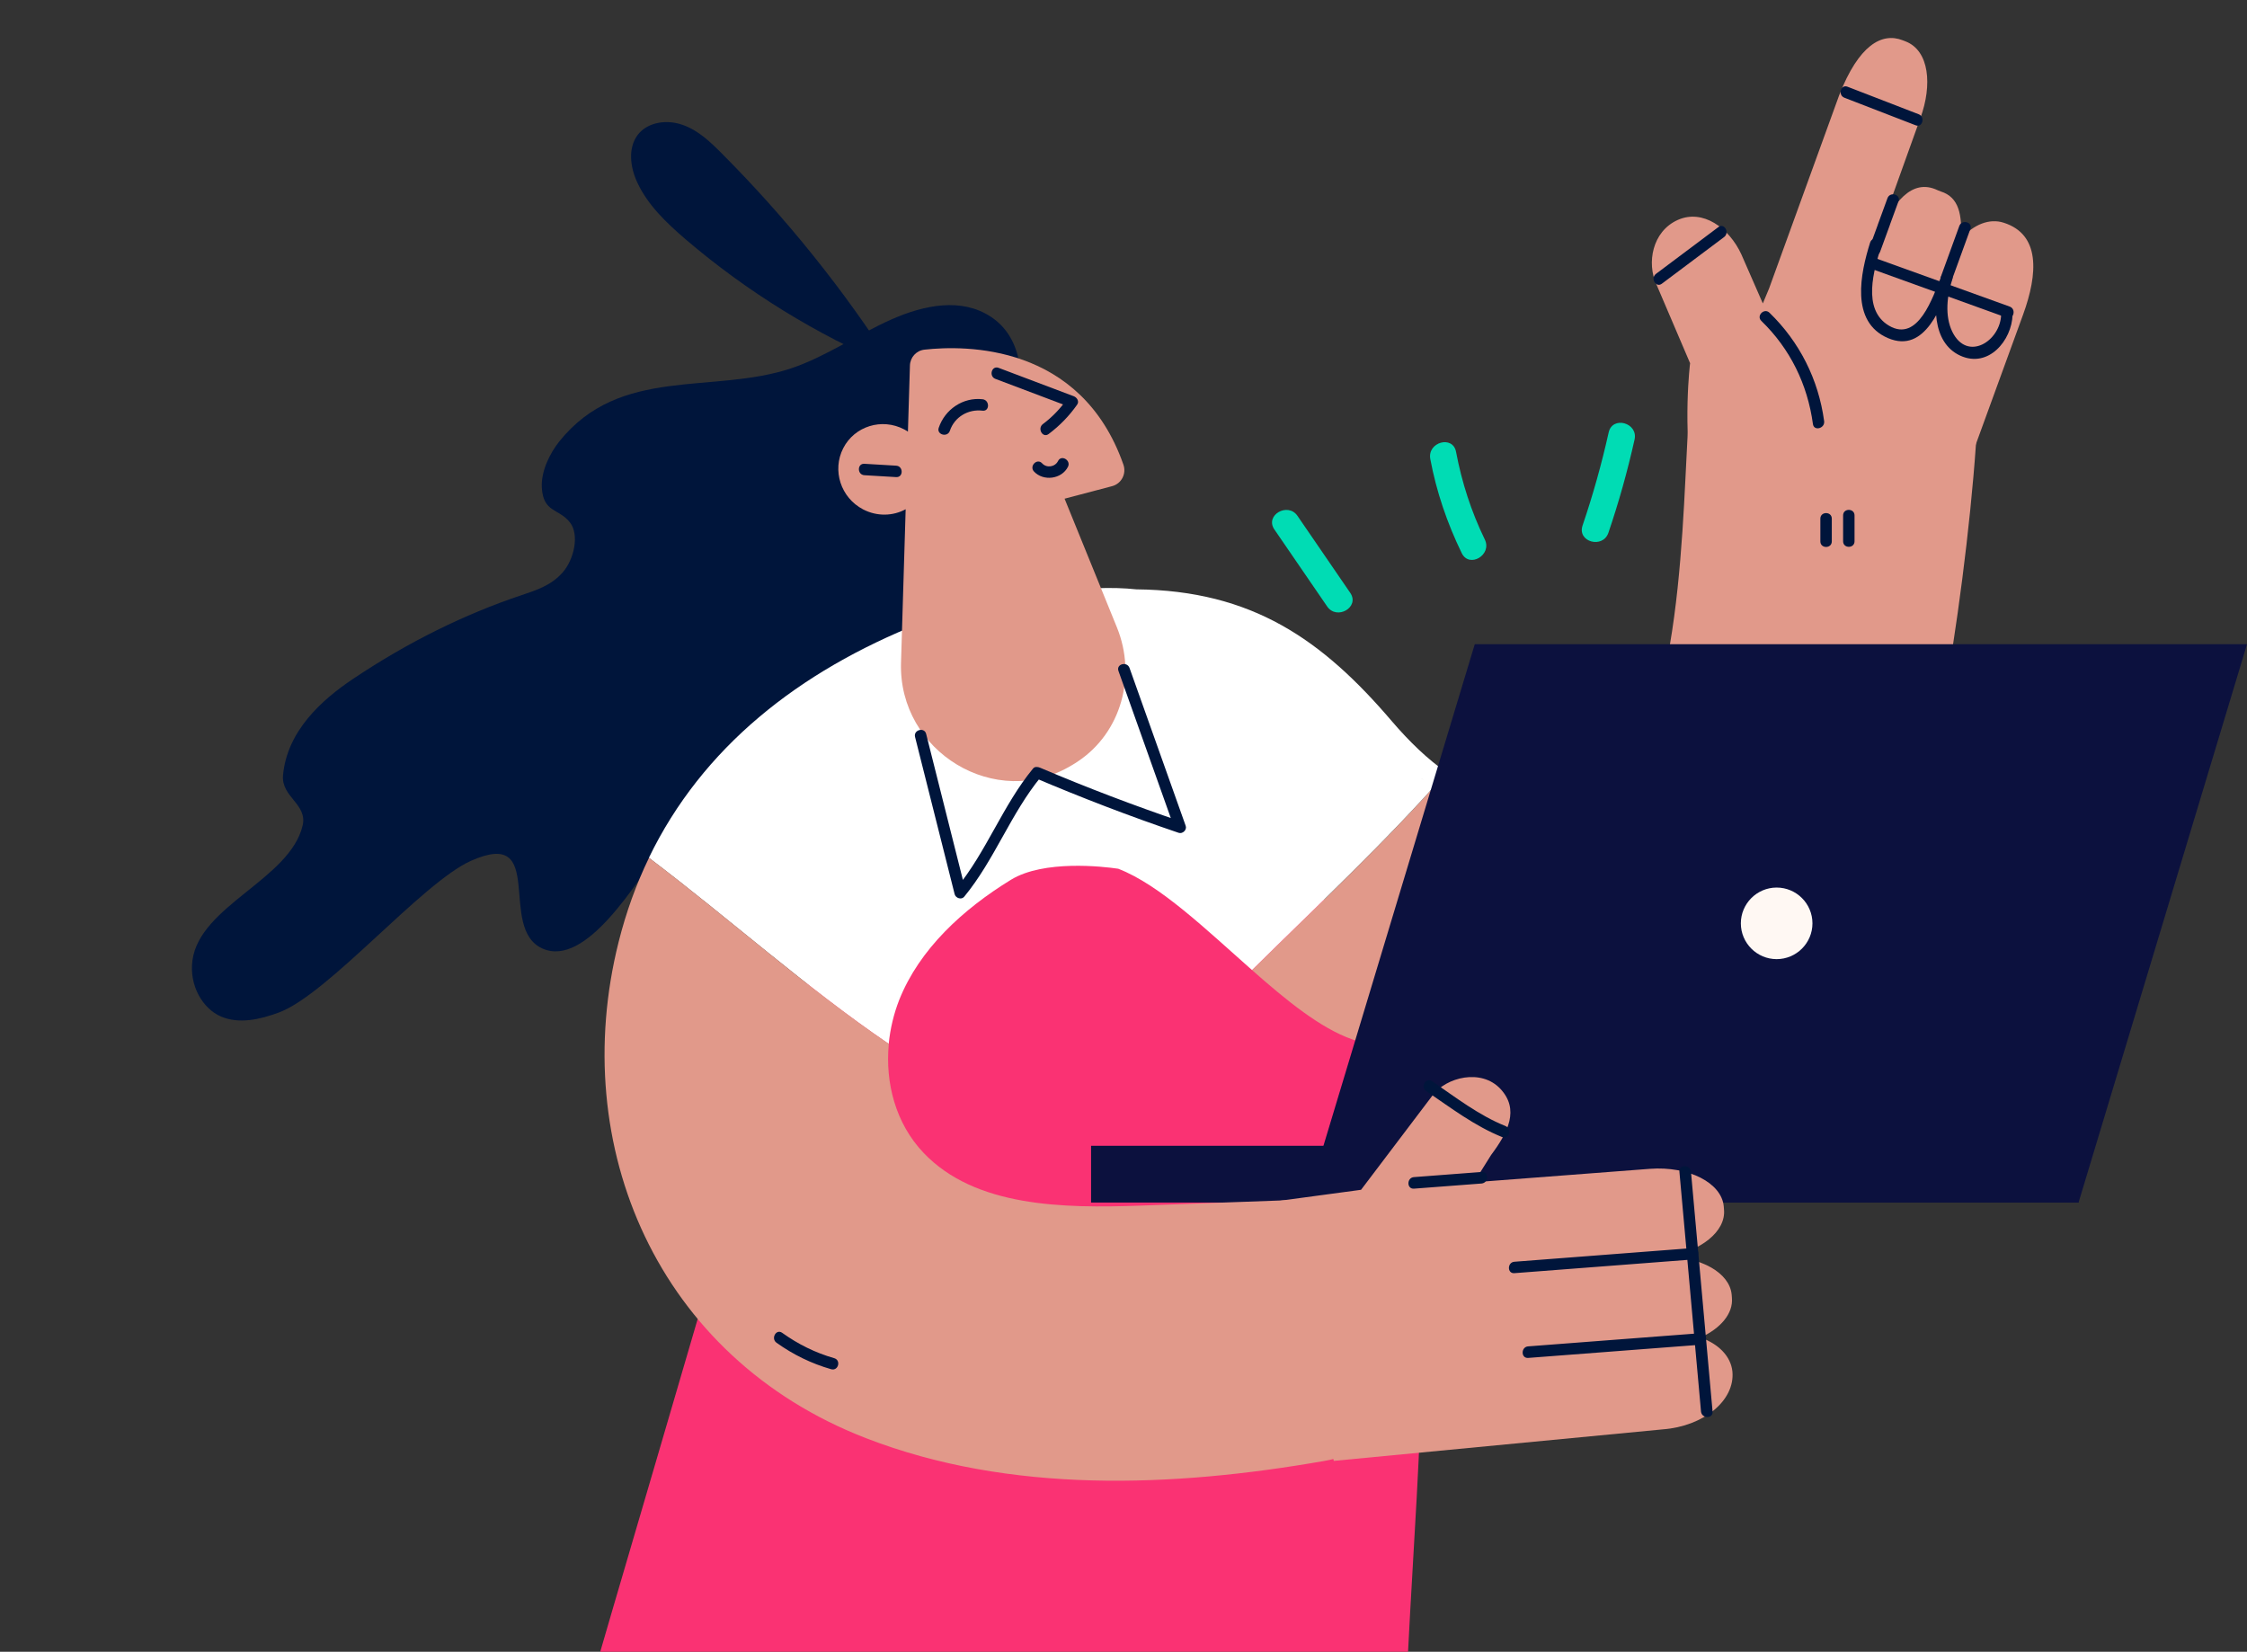 <svg width="419" height="308" viewBox="0 0 419 308" fill="none" xmlns="http://www.w3.org/2000/svg">
<rect x="0" y="0" width="419" height="308" fill="#333333" stroke="none"/>
<g clip-path="url(#clip0_1_6693)">
<path d="M189.212 78.732C191.625 69.999 190.196 62.624 184.761 59.065C179.326 55.483 172.392 56.817 166.138 59.603C159.906 62.39 153.909 66.534 147.584 68.664C132.872 73.581 115.654 68.149 104.293 82.315C102.559 84.492 100.849 87.864 101.036 90.954C101.317 95.614 104.175 94.771 106.26 97.393C108.088 99.688 107.057 104.3 104.925 106.735C102.793 109.17 99.982 110.06 97.335 110.95C86.535 114.555 75.924 119.824 65.803 126.614C59.97 130.524 53.551 136.307 52.779 144.525C52.38 148.622 57.37 149.91 56.433 153.937C54.067 163.958 37.294 168.852 35.888 179.06C35.232 183.837 37.856 188.121 41.206 189.55C44.556 190.978 48.398 190.135 52.005 188.8C61.259 185.359 78.688 164.591 87.824 160.517C102.137 154.148 92.65 173.113 101.177 176.883C109.259 180.442 118.606 164.684 123.666 157.59C131.865 146.047 140.533 133.521 151.777 127.55C153.815 126.473 156.135 125.654 157.938 126.824C159.391 127.761 160.187 129.821 161.546 130.922C165.88 134.457 171.479 127.012 174.266 120.596C180.146 107.11 185.16 93.085 189.212 78.732Z" fill="#00153B"/>
<path d="M259.795 193.038C254.103 168.969 234.519 149.301 205.025 150.098C175.11 150.917 154.87 170.046 145.523 193.764C138.94 210.458 135.239 228.393 130.225 245.509C124.884 263.818 119.496 282.128 114.132 300.437C113.406 302.966 112.656 305.471 111.93 308H262.56C264.457 269.999 268.651 230.407 259.795 193.038Z" fill="#FA3273"/>
<path d="M369.008 67.471C342.654 61.5 336.376 69.461 315.058 77.328C313.77 84.914 314.777 134.176 301.893 142.629C289.172 150.964 279.029 150.425 269.752 144.033C258.39 157.052 245.74 168.758 233.488 180.91C239.907 186.576 246.256 191.751 252.159 193.811C278.279 202.919 309.084 200.32 331.222 183.696C342.303 175.384 351.861 164.895 357.155 152.439C362.098 140.849 369.313 90.72 369.008 67.471Z" fill="#E1998A"/>
<path d="M316.793 62.413C316.887 62.085 317.004 61.781 317.097 61.453C317.004 61.781 316.887 62.108 316.793 62.413Z" fill="#E1998A"/>
<path d="M315.153 67.728L308.851 52.977C307.071 49.09 308.055 43.167 312.857 41.013C317.519 38.929 322.438 42.488 324.711 47.428L328.717 56.583L329.888 53.773L342.96 17.739C346.591 8.444 350.878 5.986 354.79 7.508L355.329 7.718C359.803 9.451 360.318 15.913 358.116 21.954L350.151 44.15C352.916 37.922 356.43 33.099 361.349 35.487L361.888 35.698C365.402 36.798 365.847 40.193 365.683 44.525C368.049 41.809 371.001 40.685 373.624 41.528C380.488 43.705 380.02 51.034 377.256 58.643L361.091 103.012L337.244 114.509C309.343 114.509 315.153 67.728 315.153 67.728Z" fill="#E1998A"/>
<path d="M351.956 36.962C351.347 38.601 350.761 40.264 350.152 41.902C350.831 42.09 351.534 42.277 352.213 42.464C352.284 42.3 352.331 42.137 352.401 41.973C352.869 40.685 350.808 40.123 350.339 41.411C349.73 43.05 349.145 44.712 348.536 46.351C348.067 47.639 350.128 48.201 350.597 46.913C351.206 45.274 351.792 43.612 352.401 41.973C351.721 41.785 351.019 41.598 350.339 41.411C350.269 41.575 350.222 41.739 350.152 41.902C349.683 43.19 351.745 43.752 352.213 42.464C352.822 40.825 353.408 39.163 354.017 37.524C354.486 36.236 352.424 35.674 351.956 36.962Z" fill="#00153B"/>
<path d="M365.354 42.137C364.206 45.274 363.082 48.412 361.934 51.549C361.465 52.837 363.527 53.399 363.996 52.111C365.143 48.974 366.268 45.836 367.416 42.699C367.908 41.411 365.823 40.849 365.354 42.137Z" fill="#00153B"/>
<path d="M357.766 21.298C353.339 19.589 348.911 17.88 344.507 16.171C343.218 15.679 342.656 17.739 343.945 18.231C348.372 19.94 352.8 21.649 357.204 23.359C358.492 23.874 359.055 21.79 357.766 21.298Z" fill="#00153B"/>
<path d="M320.424 42.347C316.559 45.251 312.693 48.154 308.805 51.057C307.704 51.877 308.781 53.726 309.882 52.907C313.748 50.004 317.613 47.1 321.502 44.197C322.579 43.377 321.525 41.504 320.424 42.347Z" fill="#00153B"/>
<path d="M348.723 45.227C346.942 50.917 344.951 60.001 352.049 63.045C359.077 66.042 362.029 56.934 364.02 52.111C363.341 51.924 362.638 51.736 361.958 51.549C360.412 56.279 360.155 63.865 365.543 66.323C370.767 68.711 375.147 63.513 375.288 58.667C375.335 57.285 373.18 57.285 373.156 58.667C373.016 63.63 366.831 67.54 364.043 61.851C362.614 58.901 363.059 55.108 364.043 52.111C364.488 50.776 362.474 50.308 361.982 51.549C360.436 55.319 357.695 63.958 352.237 60.727C347.13 57.707 349.449 50.214 350.831 45.813C351.206 44.478 349.144 43.916 348.723 45.227Z" fill="#00153B"/>
<path d="M349.003 50.144C357.39 53.164 365.8 56.208 374.186 59.229C375.475 59.697 376.037 57.636 374.749 57.168C366.362 54.148 357.952 51.104 349.566 48.084C348.277 47.615 347.715 49.676 349.003 50.144Z" fill="#00153B"/>
<path d="M340.148 78.522C339.094 70.772 335.58 63.771 329.958 58.316C328.974 57.355 327.451 58.877 328.435 59.837C333.823 65.059 337.056 71.685 338.064 79.107C338.274 80.442 340.336 79.88 340.148 78.522Z" fill="#00153B"/>
<path d="M339.445 96.714C339.445 98.119 339.445 99.524 339.445 100.952C339.445 102.334 341.577 102.334 341.577 100.952C341.577 99.547 341.577 98.142 341.577 96.714C341.577 95.333 339.445 95.333 339.445 96.714Z" fill="#00153B"/>
<path d="M343.686 96.105C343.686 97.721 343.686 99.337 343.686 100.929C343.686 102.31 345.817 102.31 345.817 100.929C345.817 99.313 345.817 97.698 345.817 96.105C345.817 94.747 343.686 94.724 343.686 96.105Z" fill="#00153B"/>
<path d="M269.752 144.034C266.262 141.622 262.865 138.367 259.515 134.457C246.584 119.309 233.512 110.107 211.89 109.896C202.964 108.936 189.986 110.599 171.667 116.171C148.92 125.185 130.929 139.421 120.996 159.955C136.083 171.357 150.232 184.118 165.717 194.654C165.998 191.844 166.654 189.058 167.684 186.436C171.456 176.977 179.538 169.555 188.51 164.052C194.624 160.306 205.658 161.57 208.516 161.992C216.317 165.012 224.938 173.371 233.465 180.887C245.717 168.758 258.367 157.028 269.752 144.034ZM265.465 145.438C264.903 145.064 264.762 144.923 265.465 145.438V145.438ZM167.263 183.064C167.591 182.479 167.731 182.338 167.263 183.064V183.064Z" fill="white"/>
<path d="M168.013 123.57L168.88 94.958C166.514 96.246 163.539 96.34 160.938 94.982C156.768 92.804 155.129 87.7 157.237 83.579C159.345 79.458 164.452 77.889 168.599 80.067C168.833 80.184 169.091 80.348 169.301 80.489L169.676 68.149C169.723 66.627 170.871 65.363 172.394 65.199C179.937 64.356 201.559 64.052 209.477 86.623C210.086 88.332 209.126 90.182 207.392 90.65L198.514 92.991L208.283 117.014C211.96 126.075 209.079 136.564 201.044 141.95C200.669 142.207 200.294 142.441 199.896 142.675C185.747 151.268 167.498 140.194 168.013 123.57Z" fill="#E1998A"/>
<path d="M170.635 137.431C173.095 147.194 175.555 156.981 178.015 166.745C178.202 167.47 179.28 167.845 179.795 167.213C185.464 160.329 188.463 151.713 194.132 144.829C193.71 144.876 193.265 144.946 192.843 144.993C201.699 148.763 210.671 152.205 219.783 155.295C220.533 155.553 221.376 154.733 221.095 153.984C217.605 144.174 214.114 134.363 210.624 124.553C210.155 123.265 208.094 123.827 208.562 125.115C212.053 134.925 215.543 144.736 219.034 154.546C219.479 154.101 219.924 153.656 220.346 153.235C211.42 150.191 202.589 146.843 193.921 143.144C193.523 142.98 192.937 142.909 192.633 143.307C186.963 150.191 183.965 158.807 178.296 165.691C178.881 165.855 179.491 165.995 180.076 166.159C177.616 156.396 175.157 146.609 172.697 136.845C172.369 135.534 170.284 136.096 170.635 137.431Z" fill="#00153B"/>
<path d="M192.796 87.91C194.553 89.807 197.973 89.362 199.145 87.044C199.754 85.827 197.903 84.726 197.294 85.967C196.732 87.091 195.162 87.325 194.319 86.389C193.382 85.382 191.883 86.904 192.796 87.91Z" fill="#00153B"/>
<path d="M203.453 224.239L387.582 224.239V213.656L203.453 213.656V224.239Z" fill="#0C113E"/>
<path d="M243.586 224.249H387.586L419.001 120.128H275L243.586 224.249Z" fill="#0C113E"/>
<path d="M337.97 172.177C337.97 175.853 334.972 178.85 331.294 178.85C327.616 178.85 324.617 175.853 324.617 172.177C324.617 168.501 327.616 165.504 331.294 165.504C334.972 165.504 337.97 168.501 337.97 172.177Z" fill="#FFF8F3"/>
<path d="M253.798 221.861L267.151 204.23C269.681 200.882 276.194 199.196 279.801 203.059C283.339 206.876 281.254 211.09 278.044 215.375L275.069 220.128L277.037 220.292L307.655 217.951C314.847 217.412 321.031 220.549 321.43 224.951L321.477 225.56C321.851 229.634 317.119 233.38 310.724 234.364C317.213 234.364 322.531 237.361 322.906 241.411L322.952 242.02C323.21 244.947 320.821 247.733 317.072 249.419C320.399 250.542 322.765 252.884 323.046 255.764C323.538 261.125 317.728 265.949 310.068 266.534L248.715 272.411L236.791 224.155L253.798 221.861Z" fill="#E1998A"/>
<path d="M276.264 218.536C272.071 218.864 267.854 219.168 263.661 219.496C262.302 219.59 262.279 221.744 263.661 221.65C267.854 221.322 272.071 221.018 276.264 220.69C277.646 220.573 277.646 218.442 276.264 218.536Z" fill="#00153B"/>
<path d="M315.643 232.725C304.562 233.567 293.481 234.41 282.401 235.277C281.042 235.37 281.019 237.524 282.401 237.407C293.481 236.564 304.562 235.722 315.643 234.855C317.001 234.762 317.025 232.608 315.643 232.725Z" fill="#00153B"/>
<path d="M317.096 248.599C306.391 249.419 295.685 250.238 284.956 251.058C283.597 251.151 283.573 253.305 284.956 253.212C295.661 252.392 306.367 251.573 317.096 250.753C318.478 250.636 318.478 248.506 317.096 248.599Z" fill="#00153B"/>
<path d="M319.345 263.209C318.01 248.295 316.651 233.404 315.316 218.489C315.199 217.131 313.044 217.108 313.161 218.489C314.496 233.404 315.855 248.295 317.19 263.209C317.331 264.567 319.463 264.591 319.345 263.209Z" fill="#00153B"/>
<path d="M280.716 209.966C275.749 207.976 271.416 204.605 267.035 201.608C265.887 200.835 264.809 202.685 265.957 203.457C270.525 206.571 274.976 209.966 280.153 212.05C281.442 212.542 281.981 210.482 280.716 209.966Z" fill="#00153B"/>
<path d="M248.433 224.343C247.098 223.593 245.435 223.617 243.865 223.664C233.464 224.038 223.063 224.413 212.662 224.811C198.231 225.326 181.786 225.092 172.181 214.93C167.028 209.498 165.036 201.959 165.739 194.654C150.254 184.118 136.105 171.357 121.019 159.955C118.653 164.825 116.755 170.07 115.35 175.665C105.815 213.689 122.565 253.118 161.476 268.173C188.252 278.546 218.542 277.398 247.004 272.411C248.316 272.177 249.722 271.896 250.659 271.006C251.385 270.327 251.713 269.367 252.018 268.454C256.141 255.506 255.906 241.364 251.338 228.557C250.729 226.918 249.98 225.209 248.433 224.343Z" fill="#E1998A"/>
<path d="M144.796 250.379C147.912 252.603 151.308 254.265 154.986 255.319C156.322 255.694 156.884 253.633 155.549 253.259C152.035 252.252 148.825 250.66 145.85 248.529C144.749 247.733 143.695 249.583 144.796 250.379Z" fill="#00153B"/>
<path d="M185.629 70.655C190.291 72.411 194.976 74.19 199.638 75.946C199.427 75.431 199.216 74.893 199.005 74.377C197.717 76.204 196.241 77.749 194.46 79.084C193.383 79.903 194.437 81.753 195.538 80.933C197.623 79.365 199.357 77.585 200.856 75.454C201.301 74.846 200.809 74.097 200.223 73.886C195.561 72.13 190.876 70.35 186.214 68.594C184.903 68.103 184.34 70.186 185.629 70.655Z" fill="#00153B"/>
<path d="M177.126 80.325C177.993 77.726 180.569 76.251 183.217 76.579C184.575 76.742 184.575 74.588 183.217 74.448C179.586 74.026 176.189 76.344 175.041 79.786C174.619 81.05 176.681 81.636 177.126 80.325Z" fill="#00153B"/>
<path d="M161.195 88.613C163.163 88.73 165.13 88.847 167.098 88.964C168.48 89.058 168.48 86.904 167.098 86.834C165.13 86.717 163.163 86.6 161.195 86.483C159.813 86.389 159.813 88.543 161.195 88.613Z" fill="#00153B"/>
<path d="M166.185 68.266C152.293 62.437 139.291 54.406 127.836 44.619C124.299 41.575 120.808 38.273 118.84 34.036C117.505 31.179 117.037 27.55 118.981 25.068C120.878 22.68 124.486 22.259 127.367 23.312C130.249 24.342 132.521 26.52 134.676 28.697C146.624 40.685 157.306 53.984 166.442 68.243L166.185 68.266Z" fill="#00153B"/>
<path d="M237.634 98.728C240.914 103.504 244.193 108.304 247.473 113.081C249.277 115.726 253.611 113.221 251.783 110.552C248.504 105.775 245.224 100.976 241.945 96.199C240.164 93.577 235.807 96.059 237.634 98.728Z" fill="#00DCB4"/>
<path d="M266.708 85.593C267.855 91.704 269.847 97.534 272.564 103.13C273.97 106.033 278.28 103.481 276.874 100.601C274.344 95.403 272.588 89.948 271.51 84.258C270.924 81.097 266.122 82.432 266.708 85.593Z" fill="#00DCB4"/>
<path d="M299.924 99.337C301.869 93.624 303.485 87.841 304.797 81.964C305.5 78.826 300.674 77.492 299.971 80.629C298.659 86.506 297.043 92.289 295.099 98.002C294.068 101.069 298.894 102.38 299.924 99.337Z" fill="#00DCB4"/>
</g>
<defs>
<clipPath id="clip0_1_6693">
<rect width="419" height="308" fill="white"/>
</clipPath>
</defs>
</svg>
